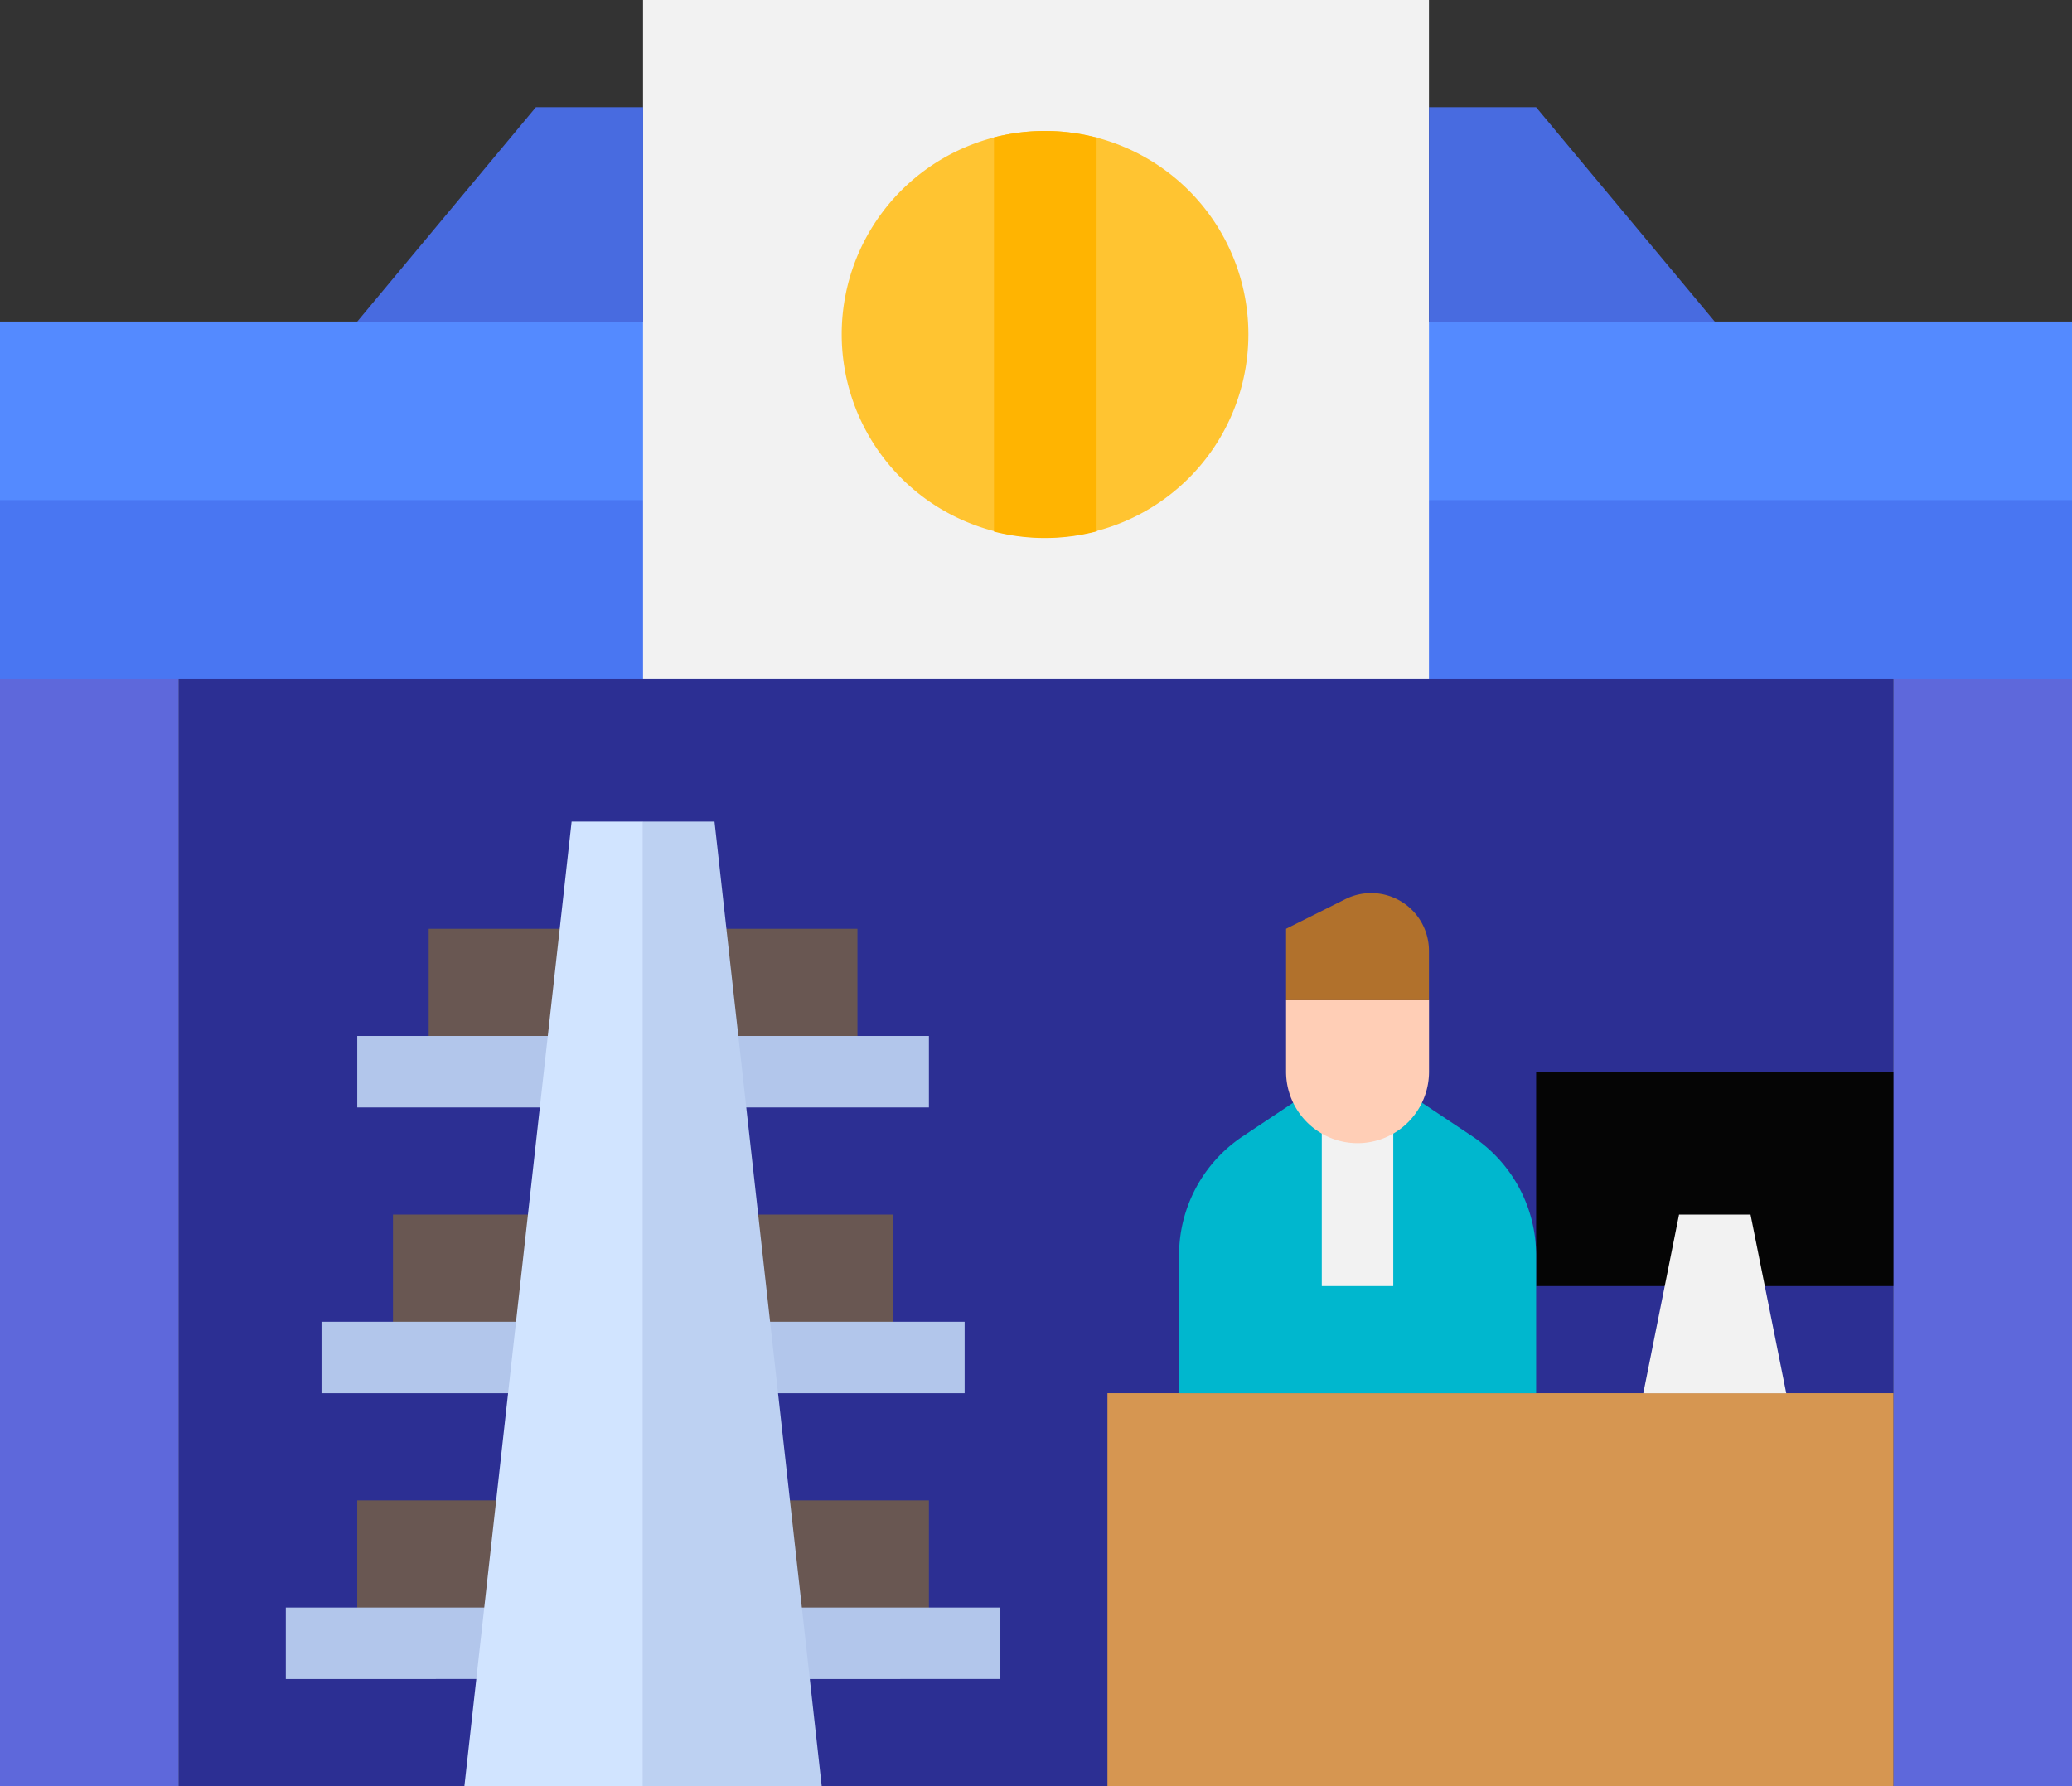 <svg xmlns="http://www.w3.org/2000/svg" width="104.361" height="89.967" viewBox="0 0 104.361 89.967">
  <rect x="0" y="0" width="104.361" height="89.967" fill="#333333" stroke="none"/>
  <g id="_004-pharmacy" data-name="004-pharmacy" transform="translate(-24 -56)">
    <path id="Path_437" data-name="Path 437" d="M24,128H128.361v17.993H24Z" transform="translate(0 -55.806)" fill="#548aff"/>
    <path id="Path_438" data-name="Path 438" d="M24,168H128.361v9H24Z" transform="translate(0 -86.809)" fill="#4976f2"/>
    <path id="Path_439" data-name="Path 439" d="M168,56h39.585V90.187H168Z" transform="translate(-111.612 0)" fill="#f2f2f2"/>
    <path id="Path_440" data-name="Path 440" d="M64,208h86.368v55.779H64Z" transform="translate(-31.003 -117.813)" fill="#2c2f93"/>
    <path id="Path_441" data-name="Path 441" d="M24,208h9v55.779H24Z" transform="translate(0 -117.813)" fill="#5e68db"/>
    <path id="Path_442" data-name="Path 442" d="M448,208h9v55.779h-9Z" transform="translate(-328.635 -117.813)" fill="#5e68db"/>
    <path id="Path_443" data-name="Path 443" d="M104,392h9v7.2h-9Z" transform="translate(-62.007 -260.428)" fill="#695752"/>
    <path id="Path_444" data-name="Path 444" d="M272,368h39.585v19.793H272Z" transform="translate(-192.221 -241.826)" fill="#d69651"/>
    <path id="Path_445" data-name="Path 445" d="M368,296h17.993v10.8H368Z" transform="translate(-266.629 -186.02)" fill="#050505"/>
    <path id="Path_446" data-name="Path 446" d="M393.8,328l-1.8,9h7.2l-1.8-9Z" transform="translate(-285.231 -210.823)" fill="#f2f2f2"/>
    <path id="Path_447" data-name="Path 447" d="M305.993,310.127v-6.944a7.2,7.2,0,0,0-3.205-5.989L297,293.333l-5.792,3.861a7.2,7.2,0,0,0-3.2,5.989v6.944Z" transform="translate(-204.622 -183.953)" fill="#00b7ce"/>
    <path id="Path_448" data-name="Path 448" d="M320,304h3.6v9H320Z" transform="translate(-229.425 -192.221)" fill="#f2f2f2"/>
    <path id="Path_449" data-name="Path 449" d="M268.539,122.25a10.242,10.242,0,1,1-7.688-9.928A10.243,10.243,0,0,1,268.539,122.25Z" transform="translate(-181.661 -49.403)" fill="#ffc431"/>
    <path id="Path_451" data-name="Path 451" d="M277.126,112.324v19.856a10.311,10.311,0,0,1-5.126,0V112.324A10.311,10.311,0,0,1,277.126,112.324Z" transform="translate(-197.936 -49.405)" fill="#ffb401"/>
    <path id="Path_452" data-name="Path 452" d="M104,90.8,113,80h5.4V90.8Z" transform="translate(-62.007 -18.602)" fill="#486be0"/>
    <path id="Path_453" data-name="Path 453" d="M358.395,90.8l-9-10.8H344V90.8Z" transform="translate(-248.027 -18.602)" fill="#486be0"/>
    <path id="Path_454" data-name="Path 454" d="M192,392h9v7.2h-9Z" transform="translate(-130.214 -260.428)" fill="#695752"/>
    <path id="Path_455" data-name="Path 455" d="M184,328h9v7.2h-9Z" transform="translate(-124.013 -210.823)" fill="#695752"/>
    <path id="Path_456" data-name="Path 456" d="M112,328h9v7.2h-9Z" transform="translate(-68.207 -210.823)" fill="#695752"/>
    <path id="Path_457" data-name="Path 457" d="M120,264h9v7.2h-9Z" transform="translate(-74.408 -161.217)" fill="#695752"/>
    <path id="Path_458" data-name="Path 458" d="M176,264h9v7.2h-9Z" transform="translate(-117.813 -161.217)" fill="#695752"/>
    <g id="Group_40" data-name="Group 40" transform="translate(38.395 108.181)">
      <path id="Path_459" data-name="Path 459" d="M104,288h10.8v3.6H104Z" transform="translate(-100.401 -288)" fill="#b2c6eb"/>
      <path id="Path_460" data-name="Path 460" d="M96,352h12.6v3.6H96Z" transform="translate(-94.201 -337.605)" fill="#b2c6eb"/>
      <path id="Path_461" data-name="Path 461" d="M184,288h10.8v3.6H184Z" transform="translate(-162.408 -288)" fill="#b2c6eb"/>
      <path id="Path_462" data-name="Path 462" d="M192,352h10.8v3.6H192Z" transform="translate(-168.609 -337.605)" fill="#b2c6eb"/>
      <path id="Path_463" data-name="Path 463" d="M192,416h12.6v3.6H192Z" transform="translate(-168.609 -387.211)" fill="#b2c6eb"/>
      <path id="Path_464" data-name="Path 464" d="M88,416h12.6v3.6H88Z" transform="translate(-88 -387.211)" fill="#b2c6eb"/>
    </g>
    <path id="Path_465" data-name="Path 465" d="M128,288.582,133.4,240H137v48.582Z" transform="translate(-80.609 -142.615)" fill="#d1e4ff"/>
    <path id="Path_466" data-name="Path 466" d="M177,288.582,171.6,240H168v48.582Z" transform="translate(-111.612 -142.615)" fill="#bdd1f2"/>
    <path id="Path_467" data-name="Path 467" d="M312,280h7.2v3.6a3.6,3.6,0,0,1-7.2,0Z" transform="translate(-223.224 -173.619)" fill="#ffceb6"/>
    <path id="Path_468" data-name="Path 468" d="M312,261.4v-3.6l2.984-1.492a2.911,2.911,0,0,1,4.213,2.6V261.4Z" transform="translate(-223.224 -155.017)" fill="#b1712c"/>
  </g>
</svg>
